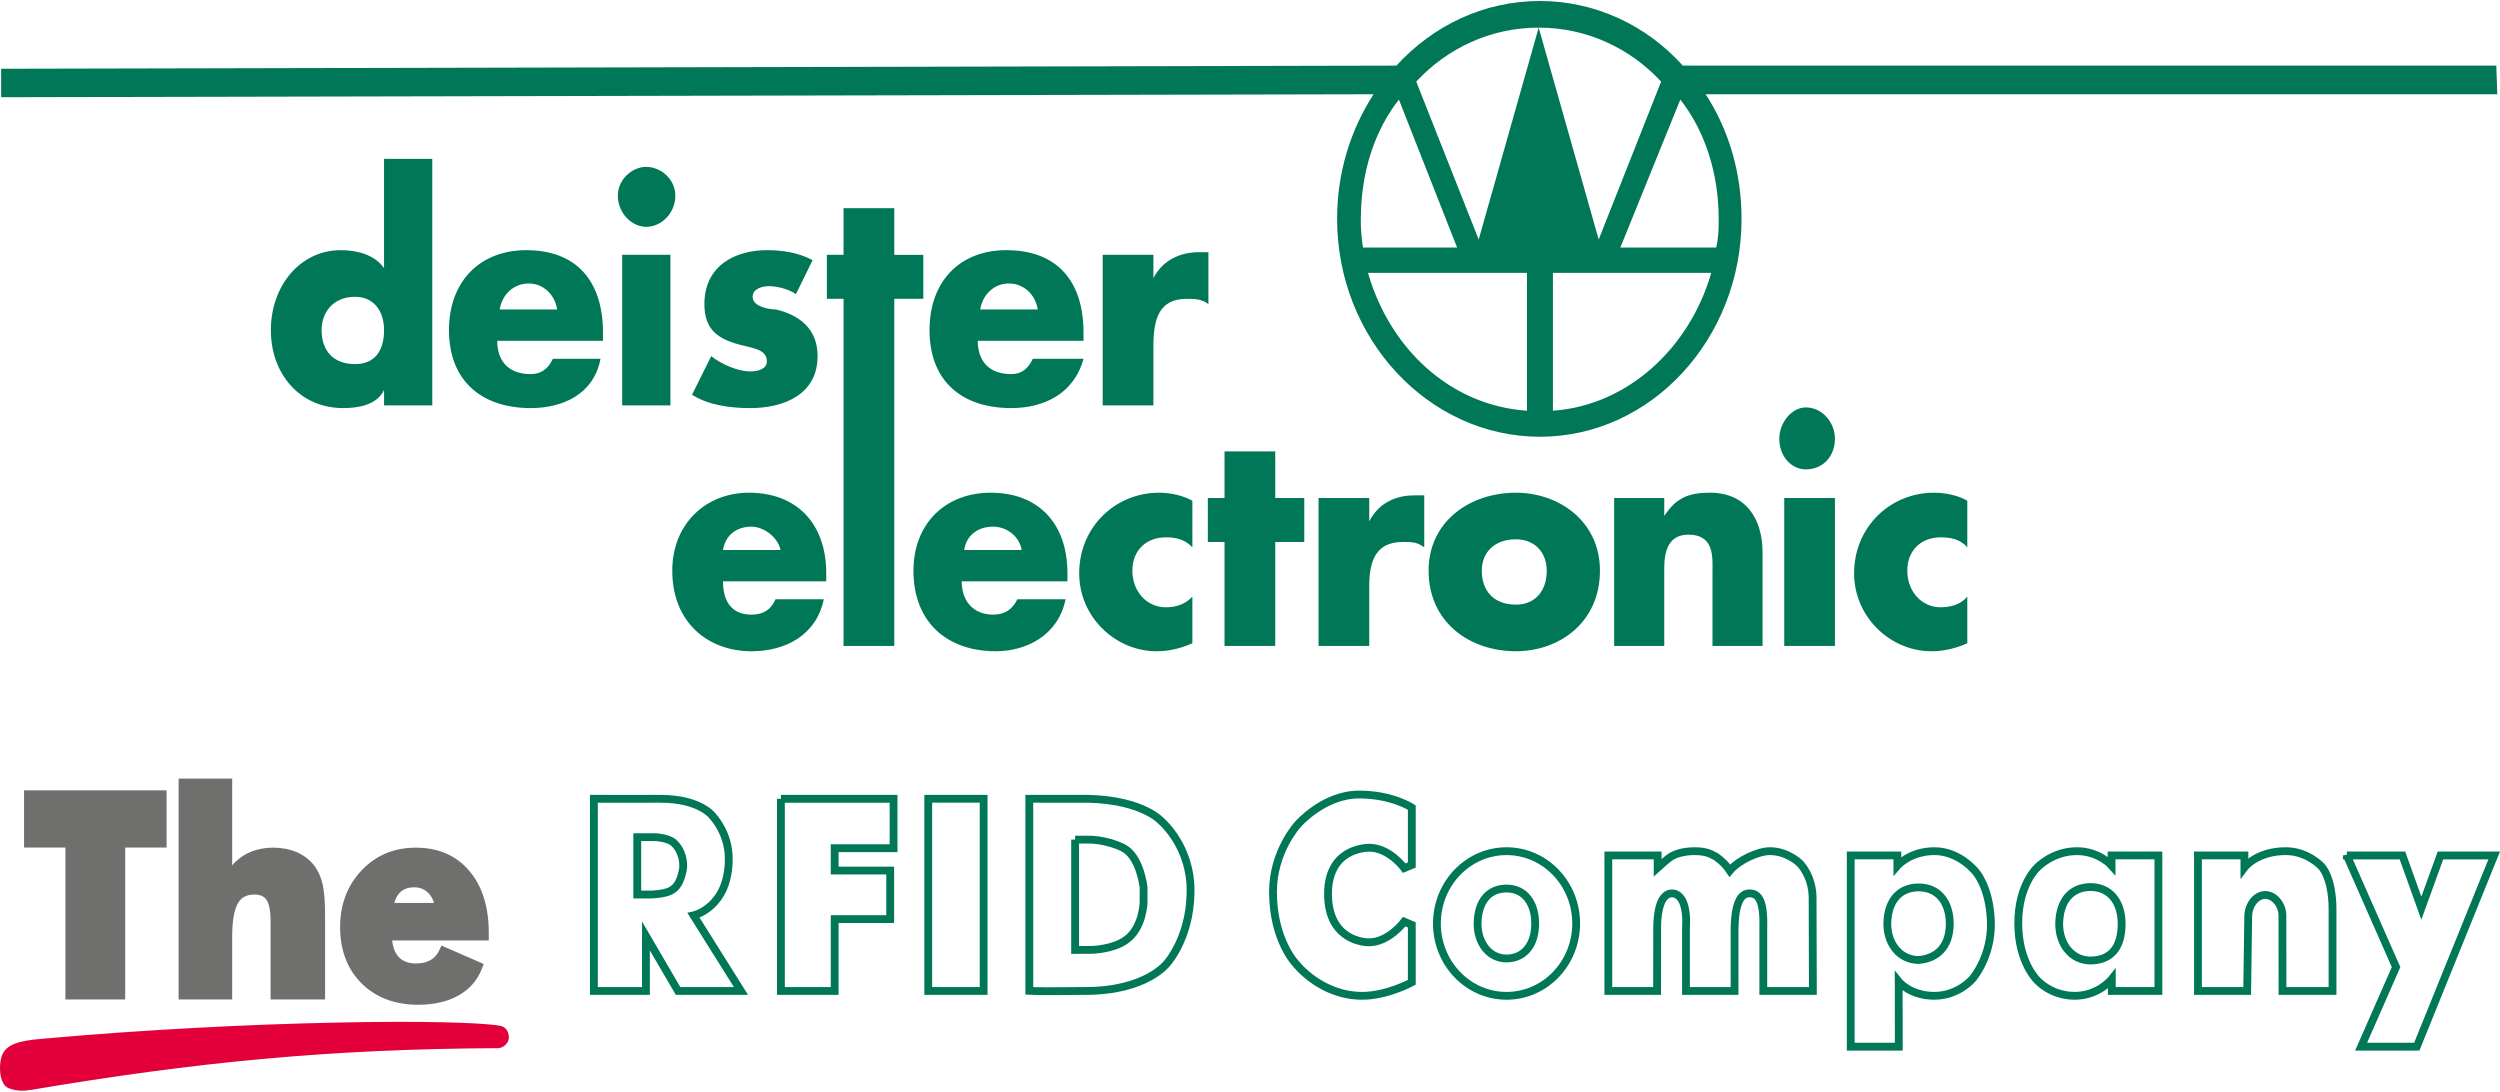 <?xml version="1.0" encoding="utf-8"?>
<!DOCTYPE svg PUBLIC "-//W3C//DTD SVG 1.1//EN" "http://www.w3.org/Graphics/SVG/1.1/DTD/svg11.dtd">
<svg xmlns="http://www.w3.org/2000/svg" xmlns:xlink="http://www.w3.org/1999/xlink" version="1.1" id="Ebene_1" x="0px" y="0px" width="229" height="100" viewBox="0 0 250.385 109.139" enable-background="new 0 0 250.385 109.139" xml:space="preserve">
<g>
	<g>
		<g>
			<path fill-rule="evenodd" clip-rule="evenodd" fill="#E3003A" d="M0.887,108.771c-0.816-0.345-0.92-2.075-0.621-3.013     c0.372-1.162,1.644-1.497,3.771-1.689c21.219-1.923,42.213-2.006,46.016-1.321c0.389,0.069,0.728,0.316,0.797,0.96     c0.068,0.615-0.57,1.055-0.944,1.057c-16.782,0.079-30.212,1.376-46.88,4.191C2.329,109.072,1.589,109.063,0.887,108.771"/>
			<path fill="none" stroke="#E3003A" stroke-width="0.226" stroke-miterlimit="2.613" d="M0.887,108.771     c-0.816-0.345-0.92-2.075-0.621-3.013c0.372-1.162,1.644-1.497,3.771-1.689c21.219-1.923,42.213-2.006,46.016-1.321     c0.389,0.069,0.728,0.316,0.797,0.96c0.068,0.615-0.57,1.055-0.944,1.057c-16.782,0.079-30.212,1.376-46.88,4.191     C2.329,109.072,1.589,109.063,0.887,108.771z"/>
			<path fill="#6F6F6E" d="M6.552,100.001V84.784H2.409v-5.732h14.276v5.732H12.54v15.217H6.552z M17.889,100.001V77.883h5.366     v7.911c0,0.256-0.003,0.498-0.009,0.726c0,0.016,0,0.031-0.003,0.049c0.356-0.397,0.74-0.725,1.146-0.984h0.001     c0.422-0.261,0.886-0.46,1.391-0.591c0.496-0.132,1.027-0.197,1.589-0.197c0.434,0,0.851,0.041,1.252,0.117     c0.403,0.078,0.78,0.194,1.133,0.35c0.359,0.163,0.685,0.354,0.975,0.581c0.296,0.23,0.557,0.5,0.785,0.797l0.005,0.011     c0.192,0.267,0.354,0.555,0.49,0.871v0.002c0.135,0.313,0.242,0.655,0.32,1.017c0.078,0.367,0.137,0.805,0.174,1.318     c0.035,0.496,0.054,1.078,0.054,1.76v8.382h-5.459v-7.875c0-0.518-0.035-0.954-0.111-1.311c-0.069-0.334-0.169-0.597-0.299-0.79     l0.001,0.001c-0.114-0.171-0.266-0.303-0.455-0.391c-0.206-0.095-0.462-0.146-0.763-0.146c-0.394,0-0.728,0.074-1.001,0.227     c-0.261,0.14-0.476,0.355-0.644,0.648v0.001c-0.185,0.32-0.323,0.749-0.423,1.289c-0.099,0.57-0.15,1.26-0.15,2.065v6.281H17.889     z M43.47,90.336c-0.035-0.115-0.074-0.223-0.119-0.326v-0.002c-0.113-0.254-0.265-0.478-0.452-0.671v0.002     c-0.192-0.188-0.401-0.332-0.626-0.426c-0.231-0.095-0.495-0.144-0.778-0.144c-0.316,0-0.595,0.045-0.835,0.133     c-0.228,0.085-0.427,0.21-0.593,0.379h-0.003h0.003h-0.003c-0.169,0.173-0.316,0.39-0.434,0.653     c-0.055,0.125-0.105,0.258-0.147,0.401H43.47z M48.955,94.092h-9.676c0.027,0.27,0.076,0.519,0.145,0.742     c0.105,0.339,0.258,0.626,0.46,0.859c0.197,0.227,0.438,0.402,0.721,0.517c0.295,0.123,0.645,0.184,1.042,0.184     c0.31,0,0.591-0.031,0.839-0.09c0.244-0.059,0.463-0.146,0.659-0.26l0,0c0.19-0.114,0.356-0.252,0.501-0.42     c0.144-0.166,0.266-0.366,0.37-0.593l0.194-0.426l0.408,0.173l3.384,1.477l0.444,0.192l-0.183,0.474     c-0.225,0.581-0.538,1.102-0.936,1.555c-0.395,0.446-0.874,0.826-1.432,1.136c-0.551,0.308-1.164,0.54-1.838,0.691     c-0.664,0.149-1.383,0.229-2.156,0.229c-1.167,0-2.22-0.176-3.159-0.525c-0.958-0.358-1.795-0.893-2.514-1.602v-0.001     c-0.723-0.718-1.264-1.548-1.625-2.497c-0.36-0.941-0.54-1.989-0.54-3.143c0-1.134,0.176-2.177,0.538-3.128     c0.358-0.953,0.897-1.813,1.617-2.567l0.002-0.002c0.718-0.758,1.532-1.326,2.441-1.705c0.908-0.377,1.904-0.565,2.986-0.565     c1.117,0,2.12,0.19,3.011,0.576c0.901,0.385,1.683,0.968,2.339,1.741h-0.001c0.655,0.77,1.15,1.677,1.475,2.73     c0.321,1.037,0.484,2.204,0.484,3.505V94.092z"/>
			<path fill="none" stroke="#007858" stroke-width="0.784" d="M235.046,85.577l4.929,11.182l-3.5,7.97h5.575l7.753-19.151h-5.383     l-1.914,5.283l-1.892-5.283H235.046z M220.134,85.577v13.572h4.93c0,0,0.105-6.814,0.105-7.428c0-1.231,0.825-2.188,1.705-2.188     c0.877,0,1.719,0.943,1.719,2.08c0,1.134,0.007,7.535,0.007,7.535h5.012v-8.139c0-3.392-1.178-4.402-1.178-4.402     s-1.377-1.46-3.498-1.46c-2.926,0-4.148,1.634-4.148,1.634v-1.205H220.134z M211.481,85.577v1.002c0,0-1.266-1.431-3.479-1.431     c-2.435,0-3.942,1.615-3.942,1.615s-1.923,1.686-1.923,5.611c0,3.927,1.901,5.708,1.901,5.708s1.346,1.553,3.744,1.553     c2.4,0,3.723-1.674,3.723-1.674v1.188h4.667V85.577H211.481z M212.492,92.427c0,2.398-1.097,3.657-3.127,3.673     c-1.892-0.011-3.13-1.648-3.13-3.673v-0.029c0.052-2.463,1.359-3.646,3.13-3.654C211.334,88.729,212.495,90.26,212.492,92.427z      M195.276,92.411c0,2.369-1.346,3.493-3.127,3.637c-1.888-0.018-3.128-1.633-3.128-3.637v-0.024     c0.052-2.433,1.362-3.605,3.128-3.608C194.117,88.759,195.276,90.273,195.276,92.411z M185.357,85.577v19.151h4.814l-0.008-6.52     c0,0,1.137,1.427,3.563,1.427c2.432,0,3.844-1.719,3.844-1.719s1.958-2.251,1.824-5.767c-0.135-3.511-1.566-4.99-1.566-4.99     s-1.613-2.012-4.077-2.012c-2.463,0-3.722,1.461-3.722,1.461v-1.032H185.357z M107.678,83.992v11.051l1.768-0.014     c0,0,2.037-0.061,3.296-0.965c1.744-1.188,1.793-3.789,1.793-3.789V88.79c0,0-0.329-3.119-2.056-3.98     c-1.729-0.859-3.448-0.817-3.448-0.817H107.678z M103.089,79.902v19.247c0,0,0.577,0.049,5.522,0     c6.269,0.028,8.315-2.821,8.315-2.821s2.575-2.872,2.292-7.98c-0.309-4.112-3.013-6.3-3.013-6.3s-2.089-2.284-8.311-2.146     H103.089z M92.968,79.902h5.547v19.246h-5.547V79.902z M78.211,79.902v19.247h5.386v-7.196h5.558v-4.861h-5.558V84.85h5.897     v-4.947H78.211z M63.824,83.744v5.748l1.437-0.002c0,0,1.577-0.05,2.089-0.494c0.91-0.521,1.076-2.248,1.076-2.248l-0.01-0.418     c0,0-0.045-1.235-0.951-2.032c-0.557-0.491-1.809-0.554-1.809-0.554H63.824z M59.482,79.902v19.247h5.212v-5.509l3.216,5.509     h6.301l-4.748-7.568c0,0,3.527-0.772,3.527-5.67c0-2.574-1.563-4.209-1.563-4.209s-1.2-1.8-5.281-1.8     C65.948,79.921,59.482,79.902,59.482,79.902z M141.397,80.784v5.751l-0.757,0.31c0,0-1.517-2.096-3.601-2.042     c-0.31,0.031-4.032,0.103-4.032,4.631c0,4.793,3.891,4.84,4.032,4.84c2.01,0.061,3.601-2.063,3.601-2.063l0.757,0.319v5.755     c0,0-2.491,1.351-4.954,1.351c-4.162,0-6.615-3.171-6.615-3.171s-2.333-2.342-2.333-7.242c0-4.074,2.488-6.751,2.488-6.751     s2.575-2.996,6.137-2.996C139.44,79.476,141.397,80.784,141.397,80.784z M161.081,85.577v13.572h4.885     c0,0,0.004-5.949,0.004-6.249c0.018-2.926,0.848-3.523,1.494-3.523c0.644,0,1.566,0.658,1.394,3.523v6.249h4.866     c0,0,0-5.991,0-6.229c0.048-2.697,0.667-3.544,1.483-3.544c0.814,0,1.477,0.52,1.394,3.429v6.344h4.965     c0,0-0.026-8.96-0.026-9.312c-0.007-2.237-1.29-3.479-1.29-3.479s-1.224-1.211-2.991-1.211c-1.181,0-3.15,0.913-4.008,1.951     c-0.354-0.521-0.713-0.913-1.373-1.386c-0.446-0.22-0.874-0.565-2.145-0.565c-1.272,0-2.055,0.352-2.372,0.543     c-0.318,0.188-1.342,1.121-1.342,1.121v-1.235H161.081z M157.859,92.396c0,3.996-3.121,7.24-6.972,7.24s-6.974-3.244-6.974-7.24     c0-4.005,3.123-7.247,6.974-7.247S157.859,88.391,157.859,92.396z M153.754,92.394c0,2.288-1.245,3.506-2.885,3.502     c-1.739-0.011-2.884-1.564-2.884-3.502V92.37c0.045-2.344,1.252-3.478,2.884-3.478C152.687,88.877,153.757,90.336,153.754,92.394     z"/>
		</g>
	</g>
	<g>
		<path fill-rule="evenodd" clip-rule="evenodd" fill="#007858" d="M72.41,54.984c0.244-1.535,1.423-2.336,2.848-2.336    c1.238,0,2.665,1.068,2.909,2.336H72.41z M82.752,57.319c0-4.938-2.912-8.072-7.742-8.072c-4.338,0-7.679,3.134-7.679,7.808    c0,5.203,3.59,8.071,7.926,8.071c3.407,0,6.502-1.601,7.249-5.204H77.67c-0.433,1.004-1.175,1.537-2.413,1.537    c-1.923,0-2.848-1.27-2.848-3.336h10.343V57.319z M96.563,54.984c0.249-1.535,1.425-2.336,2.912-2.336    c1.425,0,2.663,1.068,2.848,2.336H96.563z M106.909,57.319c0-4.938-2.848-8.072-7.685-8.072c-4.579,0-7.739,3.134-7.739,7.808    c0,5.203,3.408,8.071,8.241,8.071c3.093,0,6.254-1.601,6.998-5.204h-4.833c-0.497,1.004-1.238,1.537-2.416,1.537    c-1.92,0-3.156-1.27-3.156-3.336h10.59V57.319z M119.421,50.046c-0.993-0.532-2.169-0.799-3.346-0.799    c-4.334,0-7.989,3.401-7.989,8.072c0,4.404,3.655,7.807,7.74,7.807c1.177,0,2.421-0.268,3.595-0.802v-4.667    c-0.745,0.799-1.671,1.064-2.665,1.064c-1.919,0-3.346-1.601-3.346-3.667c0-2.07,1.427-3.338,3.346-3.338    c0.994,0,1.92,0.197,2.665,1V50.046z M127.721,54.184h2.908v-4.405h-2.908v-4.669h-5.08v4.669h-1.672v4.405h1.672v10.41h5.08    V54.184z M137.135,49.778h-5.079v14.815h5.079v-6.006c0-2.534,0.683-4.404,3.346-4.404c0.989,0,1.422,0,2.163,0.533v-5.203h-0.987    c-1.923,0-3.593,0.799-4.521,2.599V49.778z M151.816,49.247c-4.584,0-8.736,2.865-8.736,7.808c0,5.203,4.152,8.071,8.736,8.071    c4.335,0,8.425-2.868,8.425-8.071C160.241,52.112,156.151,49.247,151.816,49.247 M151.816,53.914c1.919,0,3.095,1.339,3.095,3.141    c0,2.066-1.176,3.401-3.095,3.401c-2.17,0-3.408-1.335-3.408-3.401C148.408,55.253,149.646,53.914,151.816,53.914 M166.681,49.778    h-5.018v14.815h5.018v-7.809c0-1.801,0.495-3.336,2.416-3.336c2.663,0,2.416,2.336,2.416,3.87v7.274h5.015v-9.341    c0-3.406-1.672-6.006-5.266-6.006c-2.165,0-3.408,0.531-4.581,2.335V49.778z M183.775,49.778h-5.077v14.815h5.077V49.778z     M180.863,40.705c-1.423,0-2.659,1.535-2.659,3.135c0,1.801,1.236,3.071,2.659,3.071c1.676,0,2.912-1.271,2.912-3.071    C183.775,42.24,182.539,40.705,180.863,40.705 M197.033,50.046c-0.931-0.532-2.167-0.799-3.343-0.799    c-4.341,0-7.994,3.401-7.994,8.072c0,4.404,3.653,7.807,7.743,7.807c1.178,0,2.414-0.268,3.594-0.802v-4.667    c-0.684,0.799-1.673,1.064-2.669,1.064c-1.917,0-3.341-1.601-3.341-3.667c0-2.07,1.424-3.338,3.341-3.338    c0.996,0,1.985,0.197,2.669,1V50.046z M38.464,40.503h4.831V15.813h-4.831v10.946c-0.932-1.337-2.667-1.804-4.335-1.804    c-4.089,0-7.001,3.604-7.001,8.008c0,4.405,2.912,7.809,7.247,7.809c1.423,0,3.348-0.27,4.09-1.806V40.503z M35.556,29.626    c1.977,0,2.909,1.538,2.909,3.338c0,2.069-0.932,3.402-2.909,3.402c-2.17,0-3.346-1.333-3.346-3.402    C32.209,31.164,33.386,29.626,35.556,29.626 M50.046,30.896c0.249-1.536,1.426-2.604,2.912-2.604c1.427,0,2.603,1.069,2.846,2.604    H50.046z M60.392,33.229c0-5.203-2.667-8.274-7.685-8.274c-4.581,0-7.74,3.071-7.74,8.008c0,5.204,3.41,7.809,8.177,7.809    c3.156,0,6.316-1.338,7.001-4.938h-4.772c-0.495,1.066-1.238,1.535-2.229,1.535c-2.17,0-3.346-1.269-3.346-3.339h10.593V33.229z     M67.145,25.422h-4.832v15.081h4.832V25.422z M64.724,16.614c-1.423,0-2.846,1.266-2.846,2.87c0,1.8,1.423,3.135,2.846,3.135    c1.489,0,2.912-1.335,2.912-3.135C67.636,17.88,66.212,16.614,64.724,16.614 M81.388,25.957c-1.485-0.801-3.159-1.001-4.581-1.001    c-3.159,0-6.26,1.534-6.26,5.405c0,2.603,1.429,3.403,3.101,3.939c1.485,0.464,3.159,0.464,3.159,1.801    c0,0.8-0.992,0.999-1.674,0.999c-1.238,0-2.912-0.733-3.901-1.532l-1.923,3.867c1.674,1.068,3.905,1.338,5.824,1.338    c3.343,0,6.751-1.338,6.751-5.205c0-2.87-1.981-4.138-4.152-4.672c-0.68,0-2.352-0.268-2.352-1.27c0-0.8,0.929-1.067,1.672-1.067    c0.68,0,1.92,0.267,2.662,0.801L81.388,25.957z M89.567,29.829h2.908v-4.406h-2.908V20.75h-5.082v4.672h-1.671v4.406h1.671v34.765    h5.082V29.829z M98.174,30.896c0.249-1.536,1.427-2.604,2.85-2.604c1.489,0,2.665,1.069,2.911,2.604H98.174z M108.52,33.229    c0-5.203-2.666-8.274-7.745-8.274c-4.584,0-7.679,3.071-7.679,8.008c0,5.204,3.344,7.809,8.176,7.809    c3.159,0,6.256-1.338,7.248-4.938h-5.082c-0.496,1.066-1.177,1.535-2.166,1.535c-2.169,0-3.347-1.269-3.347-3.339h10.595V33.229z     M115.518,25.422h-5.078v15.081h5.078v-5.94c0-2.6,0.495-4.734,3.345-4.734c0.743,0,1.485,0,2.165,0.532v-5.205h-0.926    c-1.923,0-3.655,0.801-4.584,2.601V25.422z M152.931,41.035V27.226h-15.923C139.179,34.764,145.186,40.503,152.931,41.035     M145.933,24.689h-9.421c-0.083-0.497-0.247-1.679-0.218-2.871c0-4.669,1.394-8.874,3.812-11.943L145.933,24.689z M171.884,24.689    h-9.6l6.007-14.814c2.412,3.069,3.841,7.274,3.841,11.943C172.132,22.82,172.132,23.621,171.884,24.689 M171.388,27.226H155.53    v13.809C163.028,40.503,169.218,34.764,171.388,27.226 M141.84,8.072l6.258,15.817l6.007-21.221    C149.276,2.668,144.942,4.738,141.84,8.072 M168.539,6.472h81.475l0.1,2.869h-79.284c2.296,3.536,3.593,7.807,3.593,12.478    c0,12.011-9.04,21.823-20.189,21.823c-11.152,0-20.318-9.812-20.318-21.823c0-4.67,1.364-8.941,3.653-12.478L0.113,9.637    l0.003-2.85l139.743-0.315C143.514,2.468,148.594,0,154.232,0C159.806,0,164.946,2.468,168.539,6.472 M166.369,8.072    l-6.253,15.817l-6.011-21.221C158.938,2.668,163.273,4.738,166.369,8.072"/>
	</g>
</g>
</svg>
